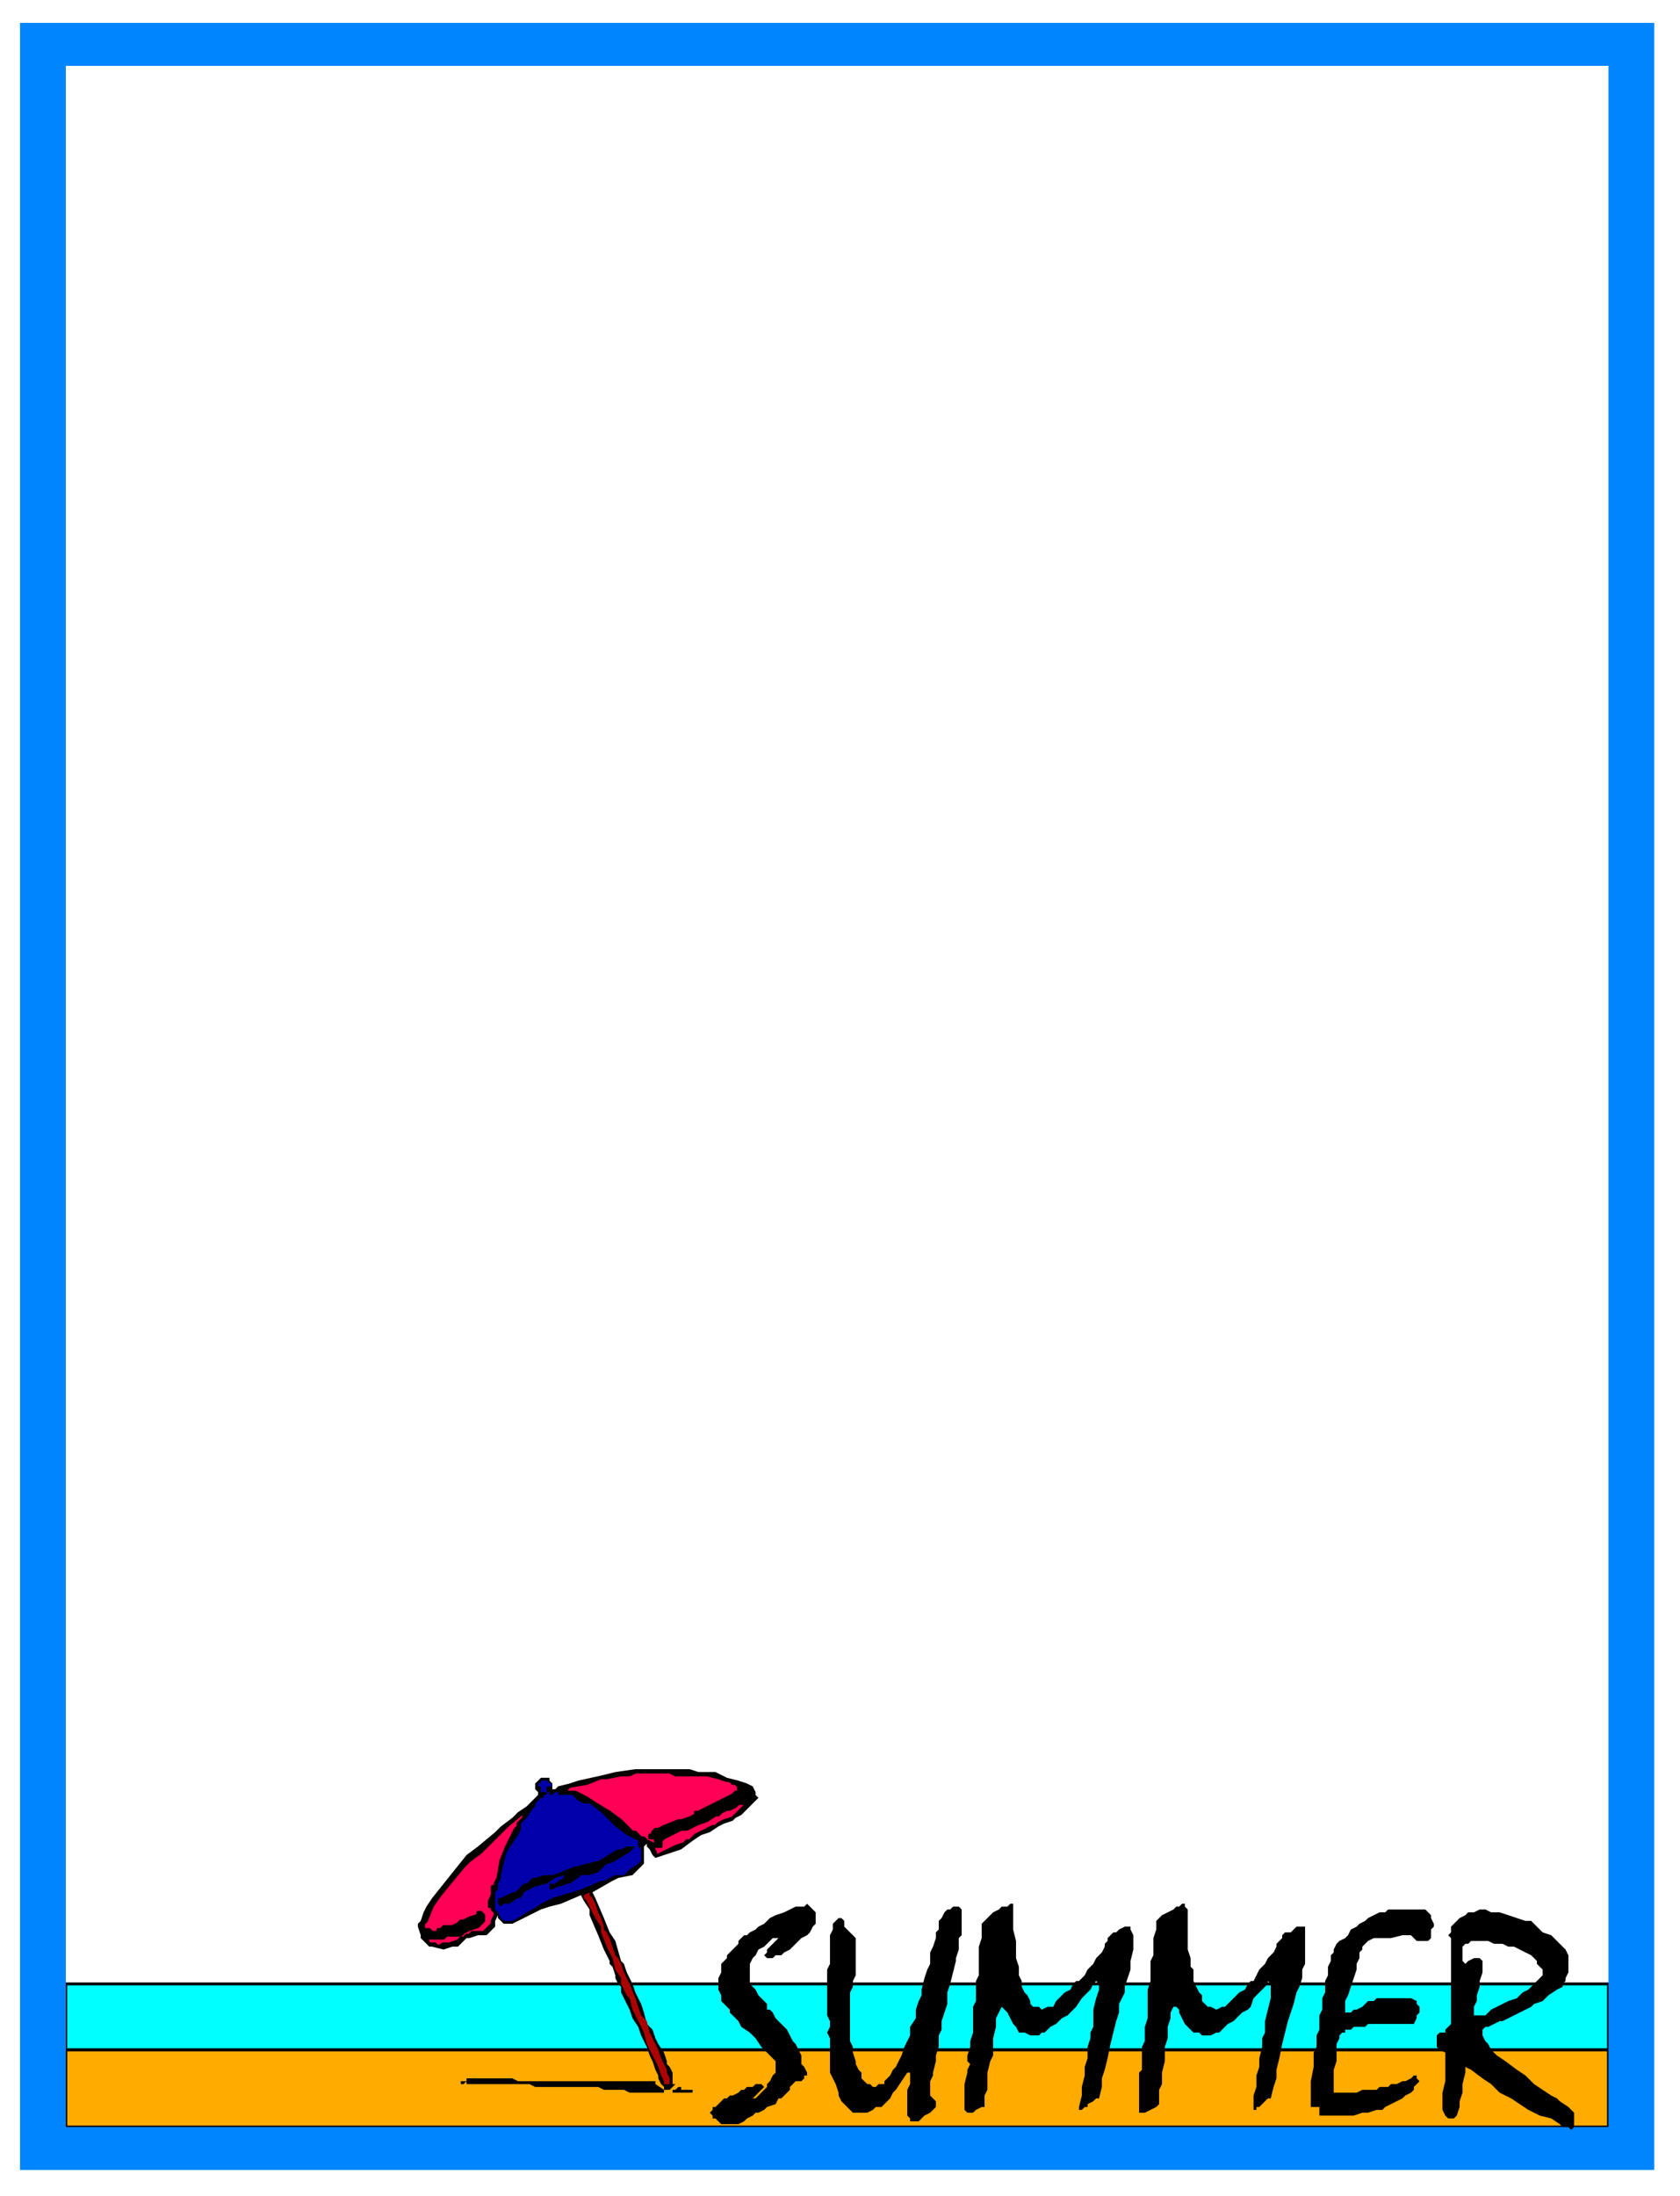 <?xml version="1.0" encoding="UTF-8" standalone="no"?>
<svg
   xmlns:dc="http://purl.org/dc/elements/1.1/"
   xmlns:cc="http://creativecommons.org/ns#"
   xmlns:rdf="http://www.w3.org/1999/02/22-rdf-syntax-ns#"
   xmlns:svg="http://www.w3.org/2000/svg"
   xmlns="http://www.w3.org/2000/svg"
   xmlns:sodipodi="http://sodipodi.sourceforge.net/DTD/sodipodi-0.dtd"
   xmlns:inkscape="http://www.inkscape.org/namespaces/inkscape"
   version="1.0"
   width="155.31mm"
   height="202.935mm"
   id="svg39"
   sodipodi:docname="BDRPC004.WMF">
  <sodipodi:namedview
     pagecolor="#ffffff"
     bordercolor="#666666"
     borderopacity="1"
     objecttolerance="10"
     gridtolerance="10"
     guidetolerance="10"
     inkscape:pageopacity="0"
     inkscape:pageshadow="2"
     inkscape:window-width="640"
     inkscape:window-height="480"
     id="namedview41" />
  <defs
     id="defs3">
    <pattern
       id="WMFhbasepattern"
       patternUnits="userSpaceOnUse"
       width="6"
       height="6"
       x="0"
       y="0" />
  </defs>
  <path
     style="fill:#ffab00;fill-rule:evenodd;fill-opacity:1;stroke:#000000;stroke-width:1px;stroke-linecap:round;stroke-linejoin:round;stroke-miterlimit:4;stroke-dasharray:none;stroke-opacity:1;"
     d="  M 23,716   L 562,716   L 562,743   L 23,743   L 23,716  z "
     id="path5" />
  <path
     style="fill:#00ffff;fill-rule:evenodd;fill-opacity:1;stroke:#000000;stroke-width:1px;stroke-linecap:round;stroke-linejoin:round;stroke-miterlimit:4;stroke-dasharray:none;stroke-opacity:1;"
     d="  M 23,716   L 562,716   L 562,693   L 23,693   L 23,716  z "
     id="path7" />
  <path
     style="fill:#000000;fill-rule:evenodd;fill-opacity:1;stroke:none;"
     d="  M 236,618   L 239,618   L 241,618   L 244,619   L 247,619   L 250,619   L 254,621   L 258,622   L 261,623   L 263,624   L 264,626   L 264,627   L 265,628   L 265,628   L 264,629   L 262,631   L 259,634   L 257,635   L 256,636   L 253,637   L 251,638   L 248,640   L 245,641   L 242,643   L 238,646   L 232,648   L 229,649   L 228,648   L 228,648   L 227,646   L 226,645   L 226,644   L 225,645   L 225,645   L 225,647   L 225,649   L 225,651   L 223,653   L 221,655   L 216,656   L 214,657   L 207,661   L 207,661   L 208,663   L 211,670   L 213,675   L 215,678   L 217,685   L 218,686   L 219,689   L 221,693   L 222,696   L 223,698   L 224,700   L 225,703   L 226,707   L 228,709   L 229,712   L 230,714   L 232,717   L 233,720   L 233,721   L 234,722   L 235,724   L 235,725   L 235,726   L 235,727   L 235,728   L 236,728   L 235,729   L 235,729   L 234,730   L 232,730   L 232,730   L 232,729   L 231,728   L 230,726   L 230,725   L 229,723   L 228,720   L 227,718   L 226,715   L 225,713   L 224,711   L 223,708   L 221,705   L 220,702   L 218,698   L 217,696   L 217,695   L 217,694   L 216,693   L 215,691   L 215,690   L 214,687   L 213,686   L 213,685   L 212,683   L 211,681   L 209,676   L 206,669   L 206,667   L 204,664   L 203,662   L 196,665   L 192,666   L 189,667   L 183,670   L 181,671   L 179,672   L 178,672   L 176,672   L 175,671   L 174,670   L 174,669   L 174,669   L 174,669   L 173,671   L 173,673   L 172,674   L 171,675   L 170,676   L 167,676   L 164,677   L 163,677   L 161,679   L 160,680   L 158,680   L 155,681   L 151,680   L 150,680   L 149,679   L 148,678   L 147,677   L 147,676   L 146,673   L 146,672   L 147,671   L 147,671   L 148,668   L 149,666   L 151,663   L 155,658   L 159,653   L 163,648   L 167,645   L 173,640   L 175,638   L 179,635   L 181,633   L 184,631   L 187,628   L 188,627   L 188,627   L 188,626   L 188,626   L 187,625   L 187,624   L 187,623   L 187,623   L 188,622   L 189,621   L 190,621   L 192,621   L 192,622   L 193,623   L 193,624   L 193,624   L 193,625   L 194,625   L 195,624   L 199,623   L 202,622   L 211,620   L 215,619   L 222,618   L 225,618   L 228,618   L 231,618   L 232,618   L 234,618   L 236,618  z "
     id="path9" />
  <path
     style="fill:#0000ab;fill-rule:evenodd;fill-opacity:1;stroke:none;"
     d="  M 191,622   L 192,623   L 193,623   L 193,623   L 193,624   L 192,624   L 191,624   L 191,625   L 192,625   L 191,625   L 191,626   L 192,626   L 192,627   L 192,627   L 193,627   L 194,626   L 195,626   L 195,627   L 197,627   L 200,627   L 202,629   L 204,630   L 206,630   L 210,633   L 213,636   L 215,638   L 219,641   L 221,642   L 223,643   L 223,645   L 224,646   L 224,647   L 224,649   L 224,649   L 224,650   L 223,651   L 220,653   L 218,655   L 216,655   L 215,655   L 211,657   L 210,657   L 203,660   L 193,663   L 189,665   L 186,667   L 184,668   L 181,670   L 179,671   L 177,671   L 176,671   L 175,670   L 174,668   L 174,668   L 173,667   L 173,666   L 173,666   L 173,665   L 173,664   L 173,663   L 173,661   L 174,660   L 174,658   L 175,656   L 175,655   L 177,647   L 179,644   L 181,641   L 182,639   L 182,637   L 184,635   L 186,632   L 187,631   L 187,630   L 188,629   L 188,629   L 189,628   L 190,628   L 190,627   L 191,627   L 191,627   L 191,626   L 190,626   L 189,626   L 189,625   L 189,625   L 189,624   L 189,624   L 188,624   L 188,623   L 189,623   L 189,622   L 189,622   L 190,622   L 191,622  z "
     id="path11" />
  <path
     style="fill:#000000;fill-rule:evenodd;fill-opacity:1;stroke:none;"
     d="  M 222,645   L 221,646   L 220,647   L 215,650   L 213,651   L 212,651   L 210,653   L 210,653   L 209,654   L 209,654   L 206,655   L 204,655   L 203,655   L 202,656   L 199,658   L 198,658   L 196,659   L 195,659   L 193,660   L 192,660   L 192,660   L 192,658   L 193,658   L 194,658   L 195,657   L 197,656   L 197,656   L 197,656   L 197,655   L 194,656   L 191,658   L 187,659   L 185,660   L 183,661   L 182,663   L 181,663   L 178,665   L 177,665   L 176,665   L 175,666   L 174,665   L 174,665   L 174,664   L 174,663   L 175,663   L 179,661   L 179,661   L 180,661   L 181,660   L 183,658   L 183,658   L 184,658   L 185,657   L 185,657   L 186,656   L 187,656   L 190,655   L 192,655   L 193,655   L 196,654   L 198,653   L 201,652   L 205,651   L 209,650   L 211,649   L 214,647   L 216,646   L 217,646   L 219,645   L 220,645   L 221,645   L 221,645   L 222,645  z "
     id="path13" />
  <path
     style="fill:#ab0202;fill-rule:evenodd;fill-opacity:1;stroke:none;"
     d="  M 206,662   L 207,663   L 208,665   L 209,668   L 210,670   L 211,673   L 211,674   L 212,675   L 212,675   L 213,677   L 214,680   L 215,683   L 216,684   L 217,686   L 218,689   L 219,691   L 220,693   L 220,693   L 222,698   L 224,704   L 226,706   L 227,710   L 228,712   L 230,716   L 231,719   L 233,723   L 233,724   L 234,726   L 234,728   L 234,728   L 234,728   L 232,728   L 232,727   L 231,725   L 230,722   L 228,718   L 226,714   L 225,710   L 223,706   L 221,702   L 220,698   L 219,697   L 217,693   L 217,691   L 215,688   L 214,684   L 212,680   L 210,675   L 210,673   L 208,670   L 207,668   L 205,664   L 204,663   L 204,662   L 206,661   L 206,662  z "
     id="path15" />
  <path
     style="fill:#0085ff;fill-rule:evenodd;fill-opacity:1;stroke:none;"
     d="  M 295,23   L 295,8   L 7,8   L 7,758   L 578,758   L 578,8   L 295,8   L 295,23   L 562,23   L 562,743   L 23,743   L 23,23   L 295,23  z "
     id="path17" />
  <path
     style="fill:#ff0056;fill-rule:evenodd;fill-opacity:1;stroke:#000000;stroke-width:1px;stroke-linecap:round;stroke-linejoin:round;stroke-miterlimit:4;stroke-dasharray:none;stroke-opacity:1;"
     d="  M 183,633   L 183,634   L 183,635   L 181,637   L 181,638   L 180,639   L 180,639   L 178,643   L 177,645   L 175,650   L 174,656   L 173,658   L 173,658   L 173,658   L 173,659   L 172,659   L 172,661   L 172,662   L 171,664   L 171,664   L 171,666   L 172,666   L 172,667   L 173,668   L 173,668   L 173,669   L 172,671   L 172,672   L 170,674   L 169,675   L 168,675   L 165,675   L 164,676   L 163,676   L 162,677   L 161,677   L 160,678   L 157,679   L 155,679   L 153,680   L 152,679   L 151,679   L 150,679   L 149,677   L 148,677   L 148,676   L 148,676   L 148,676   L 149,677   L 149,677   L 150,677   L 151,677   L 153,677   L 154,677   L 155,677   L 156,676   L 158,676   L 159,676   L 161,676   L 162,675   L 164,674   L 167,673   L 168,672   L 169,671   L 169,670   L 169,669   L 168,668   L 167,668   L 167,669   L 164,670   L 162,671   L 161,671   L 160,672   L 158,673   L 158,673   L 155,673   L 154,674   L 153,674   L 153,675   L 152,675   L 151,675   L 150,674   L 148,674   L 148,673   L 148,672   L 149,671   L 151,666   L 153,663   L 157,658   L 162,652   L 163,651   L 164,650   L 168,647   L 171,644   L 173,642   L 176,639   L 177,638   L 183,633   L 184,632   L 184,632   L 183,633  z "
     id="path19" />
  <path
     style="fill:#ff0056;fill-rule:evenodd;fill-opacity:1;stroke:#000000;stroke-width:1px;stroke-linecap:round;stroke-linejoin:round;stroke-miterlimit:4;stroke-dasharray:none;stroke-opacity:1;"
     d="  M 236,620   L 238,620   L 240,620   L 243,620   L 244,620   L 247,620   L 251,621   L 254,622   L 255,622   L 256,623   L 257,623   L 258,624   L 258,624   L 258,625   L 258,626   L 257,626   L 256,627   L 252,629   L 250,630   L 248,631   L 246,632   L 244,633   L 243,633   L 243,634   L 241,635   L 238,636   L 237,636   L 232,638   L 230,639   L 229,639   L 228,640   L 228,641   L 227,641   L 227,642   L 228,642   L 228,642   L 229,642   L 229,645   L 229,645   L 230,645   L 230,645   L 231,645   L 231,644   L 231,643   L 231,643   L 232,642   L 232,642   L 234,641   L 234,641   L 238,639   L 240,639   L 242,638   L 244,637   L 247,636   L 250,634   L 251,634   L 252,633   L 254,632   L 255,632   L 257,631   L 258,630   L 258,630   L 259,630   L 260,630   L 261,628   L 262,627   L 262,628   L 262,628   L 261,630   L 259,632   L 257,634   L 256,635   L 253,636   L 251,637   L 251,637   L 251,637   L 250,638   L 249,638   L 249,638   L 247,639   L 245,640   L 243,641   L 241,643   L 241,643   L 240,643   L 239,644   L 236,645   L 234,646   L 232,647   L 230,648   L 229,648   L 229,648   L 229,648   L 229,647   L 228,645   L 228,644   L 226,643   L 225,642   L 225,642   L 224,642   L 224,642   L 222,640   L 221,640   L 217,636   L 213,633   L 208,630   L 205,628   L 203,627   L 201,626   L 200,626   L 199,626   L 198,626   L 198,626   L 198,625   L 198,625   L 199,624   L 205,623   L 210,621   L 212,621   L 217,620   L 218,620   L 220,620   L 222,619   L 229,619   L 230,619   L 232,619   L 234,619   L 236,620  z "
     id="path21" />
  <path
     style="fill:#000000;fill-rule:evenodd;fill-opacity:1;stroke:none;"
     d="  M 238,729   L 238,730   L 239,730   L 240,730   L 241,730   L 242,730   L 242,730   L 242,730   L 242,731   L 242,731   L 242,731   L 241,731   L 240,731   L 240,731   L 239,731   L 239,731   L 238,731   L 238,731   L 237,731   L 236,731   L 236,731   L 235,731   L 235,731   L 235,731   L 235,730   L 235,730   L 236,730   L 237,729   L 237,729   L 238,729   L 238,729  z "
     id="path23" />
  <path
     style="fill:#000000;fill-rule:evenodd;fill-opacity:1;stroke:none;"
     d="  M 173,726   L 174,726   L 179,726   L 181,727   L 185,727   L 187,727   L 190,727   L 196,727   L 202,727   L 204,727   L 210,727   L 214,727   L 217,727   L 221,727   L 222,727   L 225,727   L 226,727   L 229,727   L 229,728   L 232,730   L 232,731   L 232,731   L 232,731   L 229,731   L 229,731   L 228,731   L 227,731   L 227,731   L 226,731   L 223,731   L 220,731   L 218,730   L 214,730   L 214,730   L 211,730   L 209,729   L 204,729   L 201,729   L 196,729   L 193,729   L 192,729   L 191,729   L 190,729   L 187,729   L 185,728   L 184,728   L 182,728   L 178,728   L 173,728   L 169,728   L 167,728   L 165,728   L 164,728   L 163,728   L 163,727   L 162,728   L 161,728   L 161,728   L 161,728   L 161,728   L 161,727   L 162,727   L 163,727   L 163,726   L 165,726   L 166,726   L 169,726   L 173,726  z "
     id="path25" />
  <path
     style="fill:#000000;fill-rule:evenodd;fill-opacity:1;stroke:none;"
     d="  M 527,699   L 525,700   L 521,702   L 520,703   L 519,704   L 517,704   L 515,704   L 515,701   L 516,699   L 516,697   L 517,694   L 517,692   L 518,689   L 518,687   L 518,686   L 518,685   L 517,684   L 516,684   L 515,684   L 513,685   L 512,686   L 511,685   L 511,684   L 511,683   L 511,681   L 511,680   L 512,679   L 513,679   L 514,678   L 515,678   L 517,678   L 519,678   L 520,678   L 522,679   L 524,679   L 525,679   L 527,680   L 529,680   L 531,681   L 533,682   L 535,683   L 536,684   L 537,685   L 537,686   L 538,687   L 539,688   L 539,688   L 539,690   L 538,691   L 537,692   L 536,693   L 534,695   L 532,696   L 530,698   L 527,699   L 527,705   L 531,703   L 533,702   L 535,701   L 536,700   L 539,699   L 541,697   L 544,695   L 546,694   L 546,693   L 547,692   L 547,691   L 548,689   L 548,688   L 548,686   L 548,684   L 548,683   L 547,681   L 545,679   L 544,678   L 542,676   L 539,675   L 537,673   L 535,671   L 533,671   L 530,670   L 527,669   L 524,668   L 521,668   L 519,667   L 517,667   L 515,668   L 514,668   L 513,668   L 512,669   L 510,670   L 509,671   L 508,672   L 507,673   L 507,675   L 506,676   L 507,677   L 507,679   L 507,683   L 507,686   L 507,691   L 507,696   L 507,699   L 507,702   L 507,705   L 507,707   L 506,708   L 505,709   L 505,710   L 504,710   L 503,710   L 502,711   L 502,712   L 502,714   L 502,715   L 503,716   L 505,717   L 505,718   L 505,720   L 505,723   L 505,727   L 504,731   L 504,733   L 504,735   L 504,737   L 505,739   L 506,740   L 508,740   L 509,739   L 509,739   L 510,736   L 510,734   L 511,731   L 511,728   L 512,724   L 512,722   L 514,723   L 518,726   L 521,728   L 524,731   L 528,733   L 531,735   L 534,737   L 538,739   L 542,740   L 545,742   L 546,743   L 548,743   L 549,744   L 550,743   L 550,742   L 550,741   L 550,739   L 550,738   L 549,737   L 548,736   L 545,734   L 544,733   L 542,732   L 539,730   L 536,728   L 533,725   L 530,723   L 526,720   L 523,718   L 521,716   L 520,714   L 519,713   L 518,711   L 518,710   L 518,709   L 519,708   L 520,708   L 522,707   L 524,706   L 525,706   L 527,705   L 527,699  z "
     id="path27" />
  <path
     style="fill:#000000;fill-rule:evenodd;fill-opacity:1;stroke:none;"
     d="  M 481,737   L 478,738   L 476,738   L 473,739   L 470,739   L 467,739   L 465,739   L 463,739   L 461,739   L 461,736   L 461,736   L 459,736   L 458,736   L 458,735   L 458,733   L 458,731   L 458,729   L 458,727   L 459,722   L 459,720   L 459,717   L 460,715   L 460,711   L 461,709   L 461,708   L 461,706   L 461,704   L 462,702   L 462,698   L 463,696   L 463,694   L 463,692   L 464,690   L 464,687   L 465,685   L 465,684   L 465,683   L 466,682   L 466,681   L 467,679   L 468,678   L 470,677   L 471,676   L 472,674   L 474,673   L 475,672   L 477,671   L 478,670   L 480,669   L 482,668   L 484,668   L 485,667   L 487,667   L 489,667   L 491,667   L 494,667   L 496,667   L 498,667   L 499,668   L 500,669   L 500,670   L 501,672   L 501,673   L 500,674   L 500,675   L 500,676   L 500,677   L 499,678   L 498,678   L 496,678   L 495,678   L 494,677   L 493,676   L 490,676   L 486,677   L 483,677   L 480,677   L 478,678   L 477,679   L 476,680   L 476,681   L 475,682   L 475,684   L 474,686   L 474,688   L 473,691   L 472,694   L 471,697   L 470,699   L 470,702   L 470,703   L 472,703   L 473,702   L 474,702   L 476,701   L 477,700   L 478,699   L 479,699   L 480,699   L 481,698   L 482,698   L 483,698   L 485,698   L 487,698   L 489,698   L 491,698   L 493,698   L 495,699   L 495,700   L 496,701   L 496,703   L 495,704   L 495,705   L 494,707   L 493,707   L 491,707   L 489,707   L 488,707   L 485,707   L 484,707   L 482,707   L 480,707   L 478,707   L 477,708   L 476,708   L 474,708   L 473,708   L 472,709   L 470,709   L 470,710   L 469,710   L 468,711   L 468,712   L 467,714   L 467,716   L 467,718   L 467,720   L 466,723   L 466,727   L 466,730   L 466,731   L 467,731   L 469,731   L 471,731   L 473,731   L 474,731   L 476,730   L 478,730   L 481,730   L 482,729   L 483,729   L 485,729   L 486,728   L 488,728   L 490,727   L 491,727   L 493,726   L 494,725   L 495,725   L 495,726   L 496,727   L 496,727   L 495,728   L 494,729   L 494,730   L 493,731   L 491,732   L 490,733   L 488,734   L 486,735   L 484,736   L 483,737   L 481,737  z "
     id="path29" />
  <path
     style="fill:#000000;fill-rule:evenodd;fill-opacity:1;stroke:none;"
     d="  M 343,736   L 341,737   L 340,738   L 338,738   L 338,738   L 337,737   L 337,733   L 337,728   L 338,724   L 338,723   L 339,721   L 338,720   L 338,718   L 339,715   L 339,713   L 340,710   L 340,708   L 340,705   L 340,703   L 340,701   L 341,699   L 341,695   L 341,692   L 342,690   L 342,687   L 342,685   L 342,683   L 342,680   L 343,677   L 343,674   L 343,672   L 344,671   L 345,670   L 346,669   L 347,668   L 349,667   L 350,666   L 352,666   L 353,665   L 354,665   L 354,666   L 354,667   L 354,668   L 354,670   L 354,672   L 354,674   L 355,678   L 355,681   L 355,684   L 356,687   L 356,688   L 356,690   L 357,692   L 357,694   L 358,696   L 359,697   L 360,699   L 360,700   L 361,701   L 363,701   L 364,702   L 366,701   L 368,701   L 369,699   L 371,697   L 372,696   L 374,695   L 375,693   L 376,692   L 377,692   L 379,690   L 380,688   L 381,687   L 382,686   L 383,684   L 384,683   L 385,682   L 386,680   L 386,679   L 387,678   L 387,677   L 388,676   L 389,675   L 390,675   L 391,674   L 393,673   L 393,673   L 395,673   L 395,673   L 395,674   L 396,676   L 396,679   L 396,681   L 395,685   L 395,686   L 395,688   L 394,691   L 393,694   L 393,696   L 391,700   L 391,703   L 390,706   L 389,710   L 388,714   L 387,719   L 386,723   L 385,726   L 385,729   L 384,733   L 383,733   L 382,734   L 380,735   L 380,736   L 379,736   L 378,737   L 377,737   L 377,736   L 378,732   L 378,729   L 379,725   L 379,722   L 380,719   L 380,715   L 381,712   L 381,710   L 382,708   L 382,706   L 382,702   L 383,698   L 384,695   L 384,694   L 384,693   L 383,692   L 382,693   L 381,695   L 380,696   L 378,698   L 376,701   L 375,702   L 374,703   L 373,704   L 371,705   L 370,706   L 369,707   L 367,708   L 366,709   L 365,710   L 364,710   L 363,711   L 361,711   L 360,711   L 358,710   L 356,710   L 355,708   L 354,707   L 353,705   L 352,703   L 351,702   L 350,701   L 350,701   L 349,703   L 348,705   L 348,708   L 347,712   L 347,715   L 347,717   L 347,718   L 346,720   L 345,724   L 345,728   L 345,730   L 344,732   L 344,735   L 344,736   L 343,736  z "
     id="path31" />
  <path
     style="fill:#000000;fill-rule:evenodd;fill-opacity:1;stroke:none;"
     d="  M 404,736   L 402,737   L 400,738   L 399,738   L 398,738   L 398,737   L 398,733   L 398,728   L 398,724   L 399,723   L 399,721   L 399,720   L 399,718   L 399,715   L 400,713   L 400,710   L 400,708   L 401,705   L 401,703   L 401,701   L 401,699   L 401,695   L 402,692   L 402,690   L 402,687   L 402,685   L 403,683   L 403,680   L 403,677   L 404,674   L 404,672   L 404,671   L 405,670   L 406,669   L 408,668   L 410,667   L 411,666   L 412,666   L 413,665   L 414,665   L 414,666   L 415,667   L 415,668   L 415,670   L 415,672   L 415,674   L 415,678   L 415,681   L 416,684   L 416,687   L 417,688   L 417,690   L 417,692   L 418,694   L 419,696   L 420,697   L 420,699   L 421,700   L 422,701   L 423,701   L 425,702   L 427,701   L 428,701   L 430,699   L 432,697   L 433,696   L 435,695   L 436,693   L 437,692   L 438,692   L 439,690   L 440,688   L 441,687   L 442,686   L 443,684   L 444,683   L 445,682   L 446,680   L 446,679   L 447,678   L 448,677   L 448,676   L 449,675   L 451,675   L 452,674   L 453,673   L 454,673   L 455,673   L 456,673   L 456,674   L 456,676   L 456,679   L 456,681   L 456,685   L 456,686   L 455,688   L 455,691   L 454,694   L 453,696   L 452,700   L 451,703   L 450,706   L 449,710   L 448,714   L 447,719   L 446,723   L 446,726   L 445,729   L 444,733   L 443,733   L 442,734   L 441,735   L 440,736   L 439,736   L 439,737   L 438,737   L 438,736   L 438,732   L 439,729   L 439,725   L 440,722   L 440,719   L 441,715   L 441,712   L 442,710   L 442,708   L 442,706   L 443,702   L 444,698   L 444,695   L 444,694   L 444,693   L 443,692   L 443,693   L 441,695   L 440,696   L 438,698   L 437,701   L 436,702   L 434,703   L 433,704   L 432,705   L 431,706   L 429,707   L 428,708   L 427,709   L 426,710   L 425,710   L 423,711   L 422,711   L 420,711   L 419,710   L 417,710   L 415,708   L 414,707   L 413,705   L 412,703   L 412,702   L 411,701   L 410,701   L 409,703   L 409,705   L 408,708   L 408,712   L 407,715   L 407,717   L 407,718   L 407,720   L 406,724   L 406,728   L 405,730   L 405,732   L 405,735   L 404,736   L 404,736  z "
     id="path33" />
  <path
     style="fill:#000000;fill-rule:evenodd;fill-opacity:1;stroke:none;"
     d="  M 290,718   L 290,717   L 290,715   L 290,714   L 290,712   L 289,710   L 290,708   L 290,706   L 289,704   L 289,701   L 289,698   L 289,694   L 289,691   L 289,688   L 290,686   L 290,684   L 290,681   L 290,678   L 290,676   L 291,674   L 291,672   L 292,671   L 293,670   L 294,670   L 295,671   L 295,672   L 295,673   L 296,674   L 297,675   L 298,676   L 299,677   L 299,678   L 299,680   L 299,681   L 299,683   L 299,684   L 299,686   L 299,687   L 299,689   L 299,690   L 298,692   L 298,694   L 297,696   L 297,698   L 297,700   L 297,702   L 297,704   L 297,706   L 297,709   L 297,713   L 298,715   L 298,717   L 299,720   L 299,721   L 300,723   L 301,724   L 301,726   L 302,727   L 303,728   L 304,728   L 305,729   L 306,729   L 307,728   L 309,728   L 309,727   L 310,726   L 311,725   L 312,723   L 313,722   L 314,720   L 315,718   L 316,715   L 318,711   L 318,708   L 320,705   L 320,702   L 321,699   L 322,697   L 322,695   L 323,691   L 324,688   L 325,686   L 325,684   L 325,682   L 326,680   L 327,677   L 327,675   L 328,674   L 328,673   L 328,671   L 329,670   L 330,668   L 330,668   L 331,667   L 332,667   L 333,666   L 334,666   L 335,666   L 336,667   L 336,668   L 336,669   L 336,671   L 336,673   L 336,674   L 336,676   L 335,677   L 335,680   L 335,681   L 334,684   L 334,685   L 333,689   L 332,693   L 331,696   L 331,700   L 330,703   L 329,706   L 329,709   L 328,711   L 328,714   L 328,715   L 327,718   L 327,720   L 326,724   L 326,725   L 325,727   L 325,728   L 325,731   L 325,732   L 326,733   L 327,734   L 327,736   L 326,737   L 325,738   L 323,739   L 322,740   L 321,741   L 320,741   L 318,741   L 318,740   L 317,739   L 317,738   L 317,737   L 317,736   L 317,734   L 317,732   L 317,730   L 318,728   L 318,727   L 318,725   L 318,724   L 317,724   L 317,724   L 315,727   L 313,730   L 312,731   L 311,733   L 310,734   L 309,735   L 308,736   L 306,736   L 305,737   L 303,738   L 302,738   L 299,738   L 298,738   L 297,737   L 296,736   L 295,735   L 294,734   L 293,732   L 293,731   L 292,728   L 291,726   L 290,724   L 290,721   L 290,718  z "
     id="path35" />
  <path
     style="fill:#000000;fill-rule:evenodd;fill-opacity:1;stroke:none;"
     d="  M 255,742   L 253,742   L 252,742   L 251,741   L 250,740   L 249,740   L 249,739   L 248,738   L 249,737   L 249,736   L 250,736   L 251,735   L 252,734   L 253,733   L 254,733   L 255,732   L 256,732   L 258,731   L 259,730   L 260,730   L 261,729   L 263,729   L 264,728   L 266,728   L 266,728   L 267,729   L 266,730   L 265,731   L 264,732   L 263,733   L 264,733   L 265,732   L 266,731   L 267,730   L 268,729   L 268,728   L 269,727   L 270,725   L 271,724   L 271,723   L 271,722   L 271,720   L 270,719   L 268,717   L 266,715   L 264,712   L 262,710   L 259,708   L 258,706   L 256,704   L 255,703   L 255,702   L 253,700   L 252,699   L 252,697   L 251,695   L 251,693   L 251,691   L 252,689   L 252,687   L 252,686   L 253,685   L 254,684   L 254,683   L 255,682   L 256,681   L 257,680   L 258,679   L 258,678   L 259,677   L 260,676   L 261,676   L 262,675   L 264,674   L 265,673   L 267,672   L 269,670   L 271,669   L 274,668   L 276,667   L 278,666   L 280,666   L 281,666   L 282,665   L 283,666   L 284,667   L 285,668   L 285,670   L 285,672   L 284,673   L 283,675   L 283,675   L 282,676   L 280,677   L 279,678   L 278,679   L 277,680   L 276,681   L 274,682   L 273,683   L 271,683   L 270,684   L 269,684   L 268,684   L 267,683   L 268,682   L 268,681   L 269,680   L 270,679   L 271,678   L 272,677   L 271,677   L 270,677   L 269,678   L 268,679   L 267,680   L 265,681   L 264,683   L 263,684   L 263,684   L 263,684   L 262,686   L 262,688   L 262,689   L 262,690   L 262,691   L 262,693   L 263,694   L 264,695   L 265,697   L 266,698   L 268,700   L 268,702   L 269,702   L 270,703   L 271,705   L 273,707   L 275,709   L 276,711   L 277,713   L 278,714   L 279,716   L 280,718   L 280,720   L 280,721   L 281,722   L 282,724   L 282,725   L 281,725   L 281,726   L 280,727   L 278,727   L 277,728   L 276,729   L 276,730   L 275,731   L 273,733   L 272,733   L 271,735   L 268,736   L 267,737   L 265,738   L 264,738   L 263,739   L 261,740   L 260,741   L 258,742   L 256,742   L 255,742  z "
     id="path37" />
</svg>

